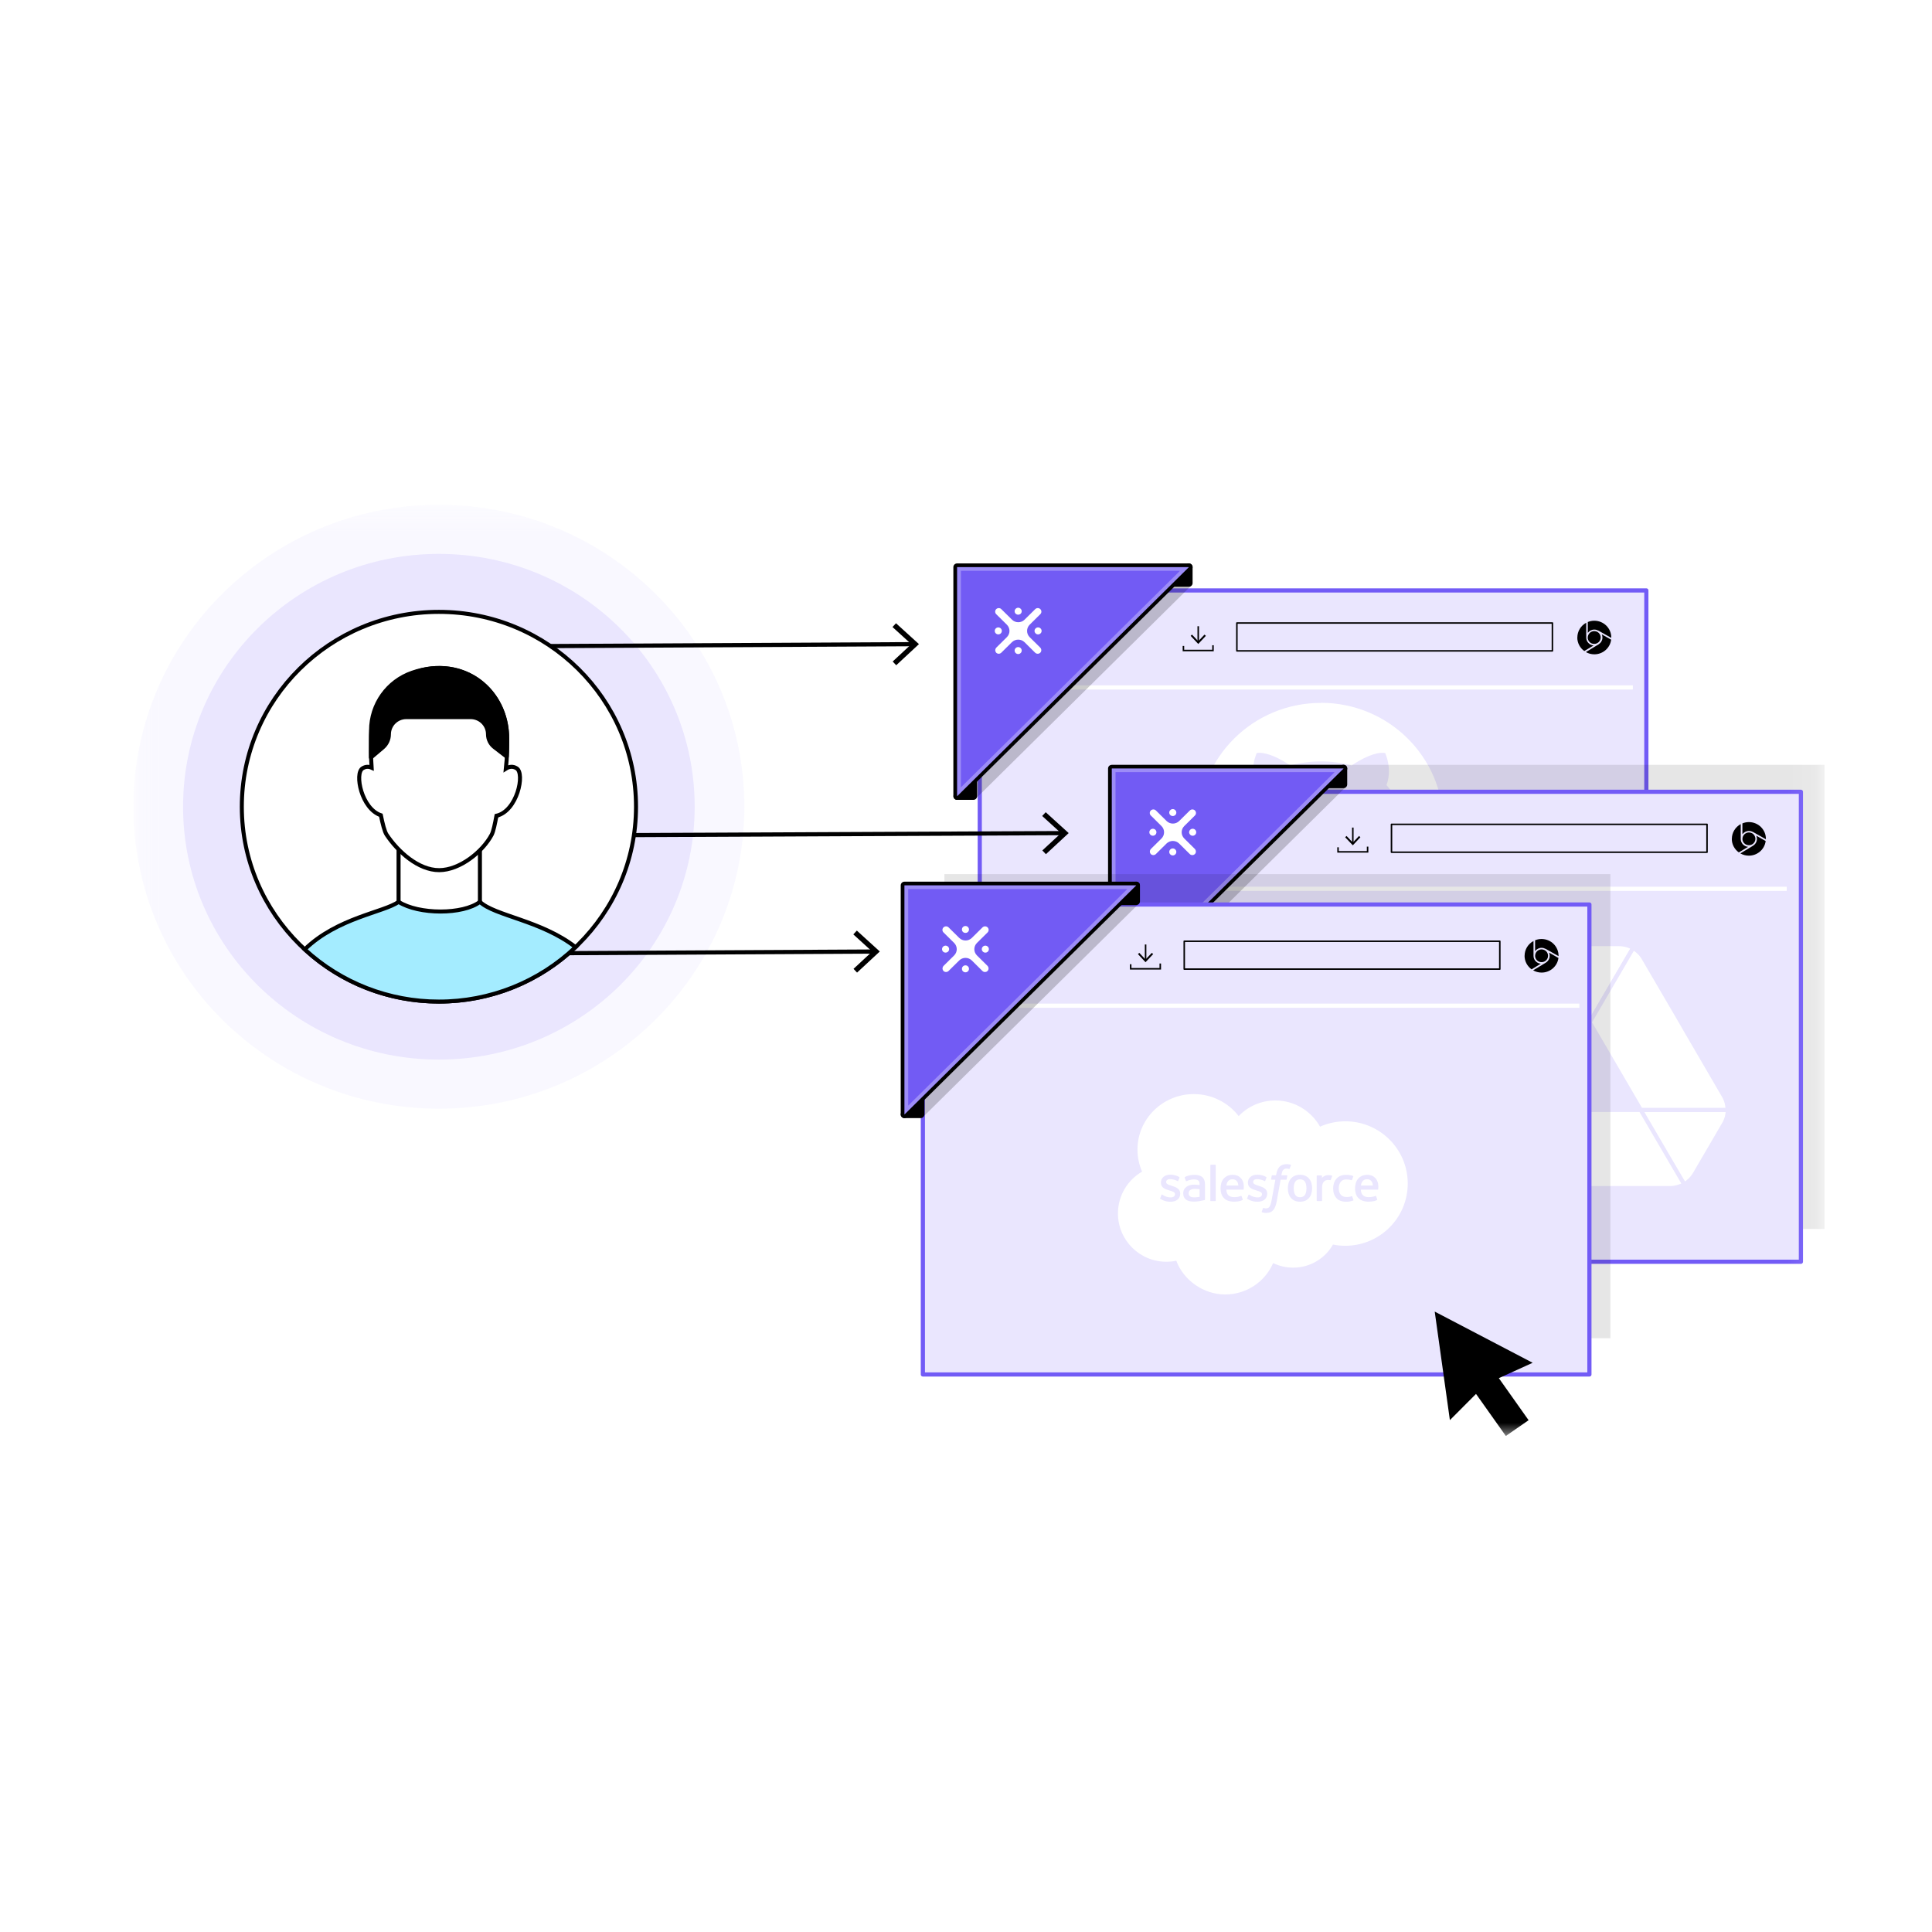 <svg width="74" height="74" viewBox="0 0 74 74" fill="none" xmlns="http://www.w3.org/2000/svg">
<g clip-path="url(#clip0_5061_7887)">
<mask id="mask0_5061_7887" style="mask-type:luminance" maskUnits="userSpaceOnUse" x="5" y="19" width="65" height="37">
<path d="M69.885 19.334H5.109V55.001H69.885V19.334Z" fill="white"/>
</mask>
<g mask="url(#mask0_5061_7887)">
<path opacity="0.3" d="M16.81 42.465C23.272 42.465 28.51 37.287 28.51 30.9C28.51 24.512 23.272 19.334 16.81 19.334C10.348 19.334 5.109 24.512 5.109 30.9C5.109 37.287 10.348 42.465 16.81 42.465Z" fill="#EAE6FE"/>
<path d="M16.81 40.585C22.221 40.585 26.608 36.249 26.608 30.9C26.608 25.551 22.221 21.215 16.81 21.215C11.399 21.215 7.012 25.551 7.012 30.9C7.012 36.249 11.399 40.585 16.81 40.585Z" fill="#EAE6FE"/>
<g filter="url(#filter0_d_5061_7887)">
<path d="M62.899 22.455H37.367V40.455H62.899V22.455Z" fill="#EAE6FE"/>
<path d="M62.899 22.455H37.367V40.455H62.899V22.455Z" stroke="#725BF6" stroke-width="0.16" stroke-linecap="round" stroke-linejoin="round"/>
</g>
<path d="M37.281 26.33H62.542" stroke="white" stroke-width="0.16" stroke-miterlimit="10"/>
<path d="M59.461 23.862H47.375V24.93H59.461V23.862Z" stroke="black" stroke-width="0.058" stroke-linecap="round" stroke-linejoin="round"/>
<path d="M36.662 30.567C36.634 30.567 36.606 30.549 36.596 30.523C36.584 30.498 36.59 30.466 36.612 30.447L37.233 29.833C37.246 29.819 37.264 29.814 37.282 29.814C37.292 29.814 37.3 29.814 37.31 29.819C37.336 29.829 37.354 29.857 37.354 29.884V30.498C37.354 30.537 37.322 30.569 37.282 30.569H36.662V30.567Z" fill="black"/>
<path d="M37.284 29.883V30.497H36.663L37.284 29.883ZM37.284 29.741C37.246 29.741 37.21 29.755 37.182 29.782L36.562 30.396C36.522 30.436 36.508 30.497 36.53 30.55C36.552 30.603 36.603 30.636 36.661 30.636H37.282C37.362 30.636 37.425 30.573 37.425 30.495V29.881C37.425 29.824 37.392 29.773 37.338 29.751C37.32 29.743 37.302 29.741 37.284 29.741Z" fill="black"/>
<path d="M44.916 22.407C44.888 22.407 44.86 22.389 44.85 22.363C44.838 22.338 44.844 22.306 44.866 22.287L45.486 21.673C45.501 21.659 45.518 21.653 45.536 21.653C45.546 21.653 45.554 21.653 45.564 21.659C45.59 21.669 45.608 21.697 45.608 21.724V22.338C45.608 22.377 45.576 22.409 45.536 22.409H44.916V22.407Z" fill="black"/>
<path d="M45.538 21.722V22.335H44.917L45.538 21.722ZM45.538 21.58C45.5 21.58 45.464 21.594 45.437 21.621L44.816 22.235C44.776 22.274 44.762 22.335 44.784 22.389C44.806 22.442 44.857 22.475 44.915 22.475H45.536C45.615 22.475 45.679 22.412 45.679 22.333V21.72C45.679 21.663 45.645 21.612 45.592 21.59C45.574 21.582 45.556 21.58 45.538 21.58Z" fill="black"/>
<path d="M36.661 30.567C36.661 30.567 36.644 30.567 36.634 30.562C36.608 30.552 36.59 30.524 36.59 30.497V21.722C36.59 21.683 36.622 21.651 36.661 21.651H45.538C45.566 21.651 45.594 21.669 45.604 21.695C45.616 21.72 45.61 21.752 45.588 21.771L36.711 30.546C36.697 30.56 36.679 30.566 36.661 30.566V30.567Z" fill="#725BF4"/>
<path d="M45.536 21.722L36.659 30.496V21.722H45.536ZM45.536 21.58H36.659C36.579 21.58 36.516 21.643 36.516 21.722V30.496C36.516 30.553 36.55 30.604 36.603 30.626C36.621 30.634 36.639 30.636 36.657 30.636C36.695 30.636 36.731 30.622 36.758 30.595L45.637 21.822C45.677 21.783 45.691 21.722 45.669 21.669C45.647 21.616 45.595 21.582 45.538 21.582L45.536 21.58Z" fill="black"/>
<g opacity="0.3">
<path d="M45.197 21.863L36.805 30.158V21.863H45.197ZM45.541 21.722H36.664V30.496L45.539 21.722H45.541Z" fill="white"/>
</g>
<path d="M39.094 23.318C39.068 23.292 39.034 23.278 38.999 23.278C38.963 23.278 38.929 23.292 38.903 23.318C38.877 23.343 38.863 23.377 38.863 23.412C38.863 23.448 38.877 23.481 38.903 23.506C38.909 23.512 38.917 23.518 38.923 23.522C38.945 23.536 38.971 23.544 38.999 23.544C39.026 23.544 39.052 23.536 39.074 23.522C39.082 23.518 39.088 23.512 39.094 23.506C39.12 23.481 39.134 23.448 39.134 23.412C39.134 23.377 39.12 23.343 39.094 23.318Z" fill="white"/>
<path d="M38.903 25.012C38.929 25.038 38.963 25.052 38.999 25.052C39.034 25.052 39.068 25.038 39.094 25.012C39.12 24.987 39.134 24.953 39.134 24.918C39.134 24.883 39.12 24.849 39.094 24.823C39.068 24.798 39.034 24.784 38.999 24.784C38.963 24.784 38.929 24.798 38.903 24.823C38.877 24.849 38.863 24.883 38.863 24.918C38.863 24.953 38.877 24.987 38.903 25.012Z" fill="white"/>
<path d="M38.148 24.991C38.175 25.022 38.213 25.04 38.253 25.04C38.289 25.04 38.323 25.026 38.35 25.001L38.758 24.598C38.892 24.466 39.109 24.466 39.242 24.598L39.65 25.001C39.678 25.028 39.712 25.04 39.748 25.04C39.787 25.04 39.825 25.024 39.853 24.991C39.901 24.936 39.891 24.851 39.839 24.8L39.439 24.405C39.306 24.273 39.306 24.059 39.439 23.927L39.847 23.524C39.901 23.471 39.901 23.384 39.847 23.331C39.793 23.278 39.706 23.278 39.652 23.331L39.244 23.734C39.111 23.866 38.894 23.866 38.761 23.734L38.352 23.331C38.299 23.278 38.211 23.278 38.157 23.331C38.104 23.384 38.104 23.471 38.157 23.524L38.565 23.927C38.699 24.059 38.699 24.273 38.565 24.405L38.166 24.8C38.114 24.851 38.104 24.936 38.152 24.991H38.148Z" fill="white"/>
<path d="M39.896 24.165C39.896 24.13 39.882 24.096 39.856 24.071C39.83 24.045 39.796 24.031 39.76 24.031C39.724 24.031 39.691 24.045 39.665 24.071C39.639 24.096 39.625 24.13 39.625 24.165C39.625 24.175 39.625 24.183 39.627 24.191C39.633 24.216 39.645 24.24 39.665 24.259C39.691 24.285 39.724 24.299 39.76 24.299C39.796 24.299 39.83 24.285 39.856 24.259C39.882 24.234 39.896 24.2 39.896 24.165Z" fill="white"/>
<path d="M38.141 24.259C38.193 24.311 38.279 24.311 38.333 24.259C38.358 24.234 38.372 24.2 38.372 24.165C38.372 24.155 38.372 24.147 38.37 24.139C38.37 24.134 38.366 24.128 38.364 24.12C38.358 24.102 38.346 24.084 38.333 24.071C38.307 24.045 38.271 24.031 38.237 24.031C38.203 24.031 38.167 24.045 38.141 24.071C38.115 24.096 38.102 24.13 38.102 24.165C38.102 24.2 38.115 24.234 38.141 24.259Z" fill="white"/>
<path opacity="0.2" d="M37.349 30.614L45.603 22.453V21.84L36.727 30.614H37.349Z" fill="black"/>
<path d="M60.416 24.418C60.416 24.174 60.553 23.962 60.756 23.852V24.418C60.756 24.418 60.756 24.42 60.756 24.422C60.756 24.579 60.882 24.709 61.037 24.723L60.683 24.937C60.521 24.821 60.414 24.632 60.414 24.418H60.416Z" fill="black"/>
<path d="M60.742 24.976L61.23 24.68C61.23 24.68 61.234 24.678 61.234 24.677C61.319 24.621 61.377 24.527 61.377 24.419C61.377 24.375 61.367 24.334 61.351 24.297L61.711 24.501C61.671 24.818 61.397 25.062 61.066 25.062C60.947 25.062 60.838 25.03 60.742 24.976Z" fill="black"/>
<path d="M60.815 24.419C60.815 24.283 60.926 24.173 61.063 24.173C61.107 24.173 61.149 24.185 61.185 24.204C61.26 24.246 61.31 24.326 61.31 24.417C61.31 24.552 61.199 24.663 61.061 24.663C60.924 24.663 60.812 24.552 60.812 24.417L60.815 24.419Z" fill="black"/>
<path d="M60.816 24.236V23.825C60.892 23.793 60.975 23.775 61.065 23.775C61.425 23.775 61.716 24.063 61.716 24.419C61.716 24.422 61.716 24.428 61.716 24.432L61.22 24.153C61.22 24.153 61.218 24.153 61.216 24.153C61.173 24.13 61.121 24.114 61.067 24.114C60.966 24.114 60.876 24.163 60.818 24.238L60.816 24.236Z" fill="black"/>
<path d="M45.895 23.986V24.588" stroke="black" stroke-width="0.058" stroke-miterlimit="10"/>
<path d="M45.605 24.354L45.657 24.307L45.896 24.56L46.135 24.307L46.187 24.354L45.896 24.665L45.605 24.354Z" fill="black"/>
<path d="M45.328 24.741V24.916H46.46V24.714" stroke="black" stroke-width="0.058" stroke-miterlimit="10"/>
<path fill-rule="evenodd" clip-rule="evenodd" d="M60.254 32.615L61.969 33.512L61.376 33.78L61.898 34.517L61.498 34.793L60.976 34.057L60.519 34.515L60.254 32.615Z" fill="black"/>
<path fill-rule="evenodd" clip-rule="evenodd" d="M50.592 26.923C48.004 26.923 45.906 28.998 45.906 31.557C45.906 33.605 47.249 35.34 49.112 35.953C49.347 35.996 49.432 35.853 49.432 35.729C49.432 35.619 49.428 35.328 49.426 34.94C48.123 35.219 47.848 34.319 47.848 34.319C47.635 33.784 47.327 33.64 47.327 33.64C46.901 33.353 47.359 33.359 47.359 33.359C47.828 33.392 48.077 33.837 48.077 33.837C48.495 34.545 49.174 34.34 49.442 34.222C49.484 33.923 49.605 33.719 49.741 33.603C48.7 33.487 47.606 33.087 47.606 31.313C47.606 30.808 47.789 30.395 48.087 30.07C48.039 29.952 47.878 29.482 48.133 28.845C48.133 28.845 48.527 28.721 49.422 29.319C49.797 29.216 50.196 29.165 50.596 29.163C50.994 29.163 51.396 29.216 51.77 29.319C52.666 28.719 53.058 28.845 53.058 28.845C53.315 29.482 53.153 29.954 53.104 30.07C53.404 30.395 53.585 30.808 53.585 31.313C53.585 33.093 52.489 33.485 51.446 33.599C51.615 33.742 51.764 34.024 51.764 34.456C51.764 35.076 51.758 35.575 51.758 35.727C51.758 35.851 51.842 35.994 52.081 35.949C53.941 35.336 55.282 33.601 55.282 31.553C55.282 28.994 53.183 26.919 50.594 26.919L50.592 26.923Z" fill="white"/>
<path opacity="0.1" d="M69.887 29.295H43.738V47.072H69.887V29.295Z" fill="black"/>
<path d="M22.223 31.995L40.714 31.91" stroke="black" stroke-width="0.16" stroke-miterlimit="10"/>
<path d="M40.061 32.717L39.924 32.574L40.64 31.911L39.918 31.254L40.053 31.11L40.933 31.909L40.061 32.717Z" fill="black"/>
<path d="M18.855 24.757L34.983 24.673" stroke="black" stroke-width="0.16" stroke-miterlimit="10"/>
<path d="M34.327 25.481L34.192 25.337L34.906 24.673L34.184 24.016L34.319 23.872L35.198 24.671L34.327 25.481Z" fill="black"/>
<path d="M17.352 36.531L33.481 36.446" stroke="black" stroke-width="0.16" stroke-miterlimit="10"/>
<path d="M32.827 37.253L32.692 37.109L33.406 36.446L32.684 35.789L32.819 35.644L33.698 36.444L32.827 37.253Z" fill="black"/>
<g filter="url(#filter1_d_5061_7887)">
<path d="M68.819 30.168H43.289V48.168H68.819V30.168Z" fill="#EAE6FE"/>
<path d="M68.819 30.168H43.289V48.168H68.819V30.168Z" stroke="#725BF6" stroke-width="0.16" stroke-linecap="round" stroke-linejoin="round"/>
</g>
<path d="M43.203 34.043H68.436" stroke="white" stroke-width="0.16" stroke-miterlimit="10"/>
<path d="M65.383 31.574H53.297V32.642H65.383V31.574Z" stroke="black" stroke-width="0.058" stroke-linecap="round" stroke-linejoin="round"/>
<path d="M42.583 38.28C42.556 38.28 42.528 38.262 42.518 38.236C42.506 38.211 42.512 38.179 42.534 38.16L43.154 37.546C43.169 37.532 43.186 37.526 43.204 37.526C43.214 37.526 43.222 37.526 43.232 37.532C43.258 37.542 43.276 37.57 43.276 37.597V38.211C43.276 38.25 43.244 38.282 43.204 38.282H42.583V38.28Z" fill="black"/>
<path d="M43.206 37.595V38.209H42.585L43.206 37.595ZM43.206 37.453C43.168 37.453 43.132 37.467 43.105 37.495L42.484 38.108C42.444 38.148 42.43 38.209 42.452 38.262C42.474 38.315 42.525 38.348 42.583 38.348H43.204C43.283 38.348 43.347 38.285 43.347 38.206V37.593C43.347 37.536 43.313 37.485 43.26 37.463C43.242 37.455 43.224 37.453 43.206 37.453Z" fill="black"/>
<path d="M50.837 30.12C50.809 30.12 50.782 30.103 50.772 30.077C50.76 30.052 50.766 30.02 50.788 30L51.408 29.387C51.422 29.373 51.44 29.367 51.458 29.367C51.468 29.367 51.476 29.367 51.486 29.373C51.512 29.383 51.53 29.41 51.53 29.438V30.052C51.53 30.091 51.498 30.122 51.458 30.122H50.837V30.12Z" fill="black"/>
<path d="M51.46 29.435V30.048H50.839L51.46 29.435ZM51.46 29.293C51.422 29.293 51.386 29.307 51.358 29.334L50.737 29.948C50.698 29.987 50.684 30.048 50.706 30.101C50.728 30.154 50.779 30.188 50.837 30.188H51.458C51.537 30.188 51.601 30.125 51.601 30.046V29.433C51.601 29.376 51.567 29.324 51.514 29.303C51.496 29.295 51.478 29.293 51.46 29.293Z" fill="black"/>
<path d="M42.583 38.279C42.583 38.279 42.566 38.279 42.556 38.274C42.53 38.264 42.512 38.236 42.512 38.209V29.436C42.512 29.397 42.544 29.365 42.583 29.365H51.46C51.488 29.365 51.516 29.383 51.526 29.409C51.538 29.434 51.532 29.465 51.51 29.485L42.633 38.26C42.619 38.274 42.601 38.279 42.583 38.279Z" fill="#725BF4"/>
<path d="M51.461 29.436L42.585 38.211V29.436H51.461ZM51.461 29.295H42.585C42.505 29.295 42.441 29.358 42.441 29.436V38.211C42.441 38.268 42.475 38.319 42.529 38.341C42.547 38.349 42.565 38.351 42.583 38.351C42.62 38.351 42.656 38.337 42.684 38.309L51.561 29.535C51.601 29.496 51.615 29.435 51.593 29.381C51.571 29.328 51.519 29.295 51.461 29.295Z" fill="black"/>
<g opacity="0.3">
<path d="M51.118 29.575L42.727 37.87V29.575H51.118ZM51.463 29.434H42.586V38.208L51.463 29.434Z" fill="white"/>
</g>
<path d="M45.016 31.03C44.99 31.004 44.956 30.99 44.92 30.99C44.885 30.99 44.851 31.004 44.825 31.03C44.799 31.055 44.785 31.089 44.785 31.124C44.785 31.159 44.799 31.193 44.825 31.218C44.831 31.224 44.839 31.23 44.845 31.234C44.867 31.248 44.893 31.256 44.92 31.256C44.949 31.256 44.974 31.248 44.996 31.234C45.004 31.23 45.01 31.224 45.016 31.218C45.042 31.193 45.056 31.159 45.056 31.124C45.056 31.089 45.042 31.055 45.016 31.03Z" fill="white"/>
<path d="M44.825 32.725C44.851 32.751 44.885 32.765 44.92 32.765C44.956 32.765 44.99 32.751 45.016 32.725C45.042 32.7 45.056 32.666 45.056 32.631C45.056 32.595 45.042 32.562 45.016 32.536C44.99 32.511 44.956 32.497 44.92 32.497C44.885 32.497 44.851 32.511 44.825 32.536C44.799 32.562 44.785 32.595 44.785 32.631C44.785 32.666 44.799 32.7 44.825 32.725Z" fill="white"/>
<path d="M44.069 32.703C44.097 32.734 44.135 32.752 44.175 32.752C44.211 32.752 44.245 32.738 44.272 32.713L44.68 32.309C44.813 32.178 45.03 32.178 45.164 32.309L45.572 32.713C45.6 32.74 45.633 32.752 45.669 32.752C45.709 32.752 45.747 32.736 45.775 32.703C45.822 32.648 45.812 32.563 45.761 32.512L45.361 32.117C45.227 31.985 45.227 31.77 45.361 31.639L45.769 31.235C45.822 31.182 45.822 31.096 45.769 31.043C45.715 30.99 45.627 30.99 45.574 31.043L45.166 31.446C45.032 31.578 44.816 31.578 44.682 31.446L44.274 31.043C44.221 30.99 44.133 30.99 44.079 31.043C44.026 31.096 44.026 31.182 44.079 31.235L44.487 31.639C44.62 31.77 44.62 31.985 44.487 32.117L44.087 32.512C44.036 32.563 44.026 32.648 44.073 32.703H44.069Z" fill="white"/>
<path d="M45.818 31.877C45.818 31.841 45.804 31.808 45.778 31.782C45.752 31.757 45.718 31.743 45.682 31.743C45.646 31.743 45.613 31.757 45.587 31.782C45.561 31.808 45.547 31.841 45.547 31.877C45.547 31.912 45.547 31.895 45.549 31.902C45.555 31.928 45.567 31.952 45.587 31.971C45.613 31.997 45.646 32.011 45.682 32.011C45.718 32.011 45.752 31.997 45.778 31.971C45.804 31.946 45.818 31.912 45.818 31.877Z" fill="white"/>
<path d="M44.063 31.971C44.115 32.023 44.2 32.023 44.254 31.971C44.28 31.946 44.294 31.912 44.294 31.877C44.294 31.867 44.294 31.859 44.292 31.851C44.292 31.845 44.288 31.84 44.286 31.832C44.28 31.814 44.268 31.796 44.254 31.782C44.228 31.757 44.193 31.743 44.159 31.743C44.125 31.743 44.089 31.757 44.063 31.782C44.037 31.808 44.023 31.841 44.023 31.877C44.023 31.912 44.037 31.946 44.063 31.971Z" fill="white"/>
<path opacity="0.2" d="M43.269 38.326L51.525 30.165L51.523 29.552L42.648 38.326H43.269Z" fill="black"/>
<path d="M66.334 32.131C66.334 31.887 66.471 31.675 66.674 31.564V32.131C66.674 32.131 66.674 32.133 66.674 32.135C66.674 32.292 66.8 32.422 66.955 32.436L66.601 32.65C66.439 32.534 66.332 32.345 66.332 32.131H66.334Z" fill="black"/>
<path d="M66.66 32.687L67.148 32.392C67.148 32.392 67.152 32.39 67.152 32.388C67.237 32.333 67.295 32.239 67.295 32.131C67.295 32.087 67.285 32.046 67.269 32.009L67.629 32.213C67.589 32.53 67.315 32.774 66.984 32.774C66.865 32.774 66.756 32.742 66.66 32.687Z" fill="black"/>
<path d="M66.74 32.131C66.74 31.995 66.852 31.885 66.989 31.885C67.033 31.885 67.075 31.897 67.111 31.916C67.186 31.958 67.236 32.038 67.236 32.129C67.236 32.264 67.124 32.374 66.987 32.374C66.85 32.374 66.738 32.264 66.738 32.129L66.74 32.131Z" fill="black"/>
<path d="M66.738 31.948V31.538C66.814 31.506 66.897 31.488 66.987 31.488C67.347 31.488 67.638 31.776 67.638 32.132C67.638 32.135 67.638 32.141 67.638 32.145L67.142 31.866C67.142 31.866 67.14 31.866 67.138 31.866C67.094 31.842 67.043 31.827 66.989 31.827C66.888 31.827 66.798 31.876 66.74 31.951L66.738 31.948Z" fill="black"/>
<path d="M51.816 31.698V32.3" stroke="black" stroke-width="0.058" stroke-miterlimit="10"/>
<path d="M51.523 32.068L51.575 32.019L51.816 32.272L52.055 32.019L52.106 32.068L51.816 32.377L51.523 32.068Z" fill="black"/>
<path d="M51.25 32.453V32.628H52.382V32.428" stroke="black" stroke-width="0.058" stroke-miterlimit="10"/>
<path d="M56.394 44.173L56.861 44.969C56.959 45.136 57.098 45.268 57.261 45.365L58.929 42.513H55.594C55.594 42.698 55.642 42.884 55.739 43.051L56.394 44.173Z" fill="white" stroke="#EAE6FE" stroke-width="0.16" stroke-miterlimit="10"/>
<path d="M60.887 39.157L59.219 36.305C59.056 36.401 58.917 36.533 58.819 36.7L55.739 41.973C55.644 42.137 55.594 42.324 55.594 42.512H58.929L60.887 39.157Z" fill="white" stroke="#EAE6FE" stroke-width="0.16" stroke-miterlimit="10"/>
<path d="M64.513 45.365C64.676 45.268 64.816 45.136 64.913 44.969L65.106 44.639L66.033 43.051C66.131 42.884 66.179 42.698 66.179 42.513H62.844L63.554 43.892L64.511 45.365H64.513Z" fill="white" stroke="#EAE6FE" stroke-width="0.16" stroke-miterlimit="10"/>
<path d="M60.888 39.157L62.556 36.305C62.392 36.209 62.203 36.161 62.01 36.161H59.768C59.575 36.161 59.386 36.214 59.223 36.305L60.89 39.157H60.888Z" fill="white" stroke="#EAE6FE" stroke-width="0.16" stroke-miterlimit="10"/>
<path d="M62.845 42.513H58.929L57.262 45.365C57.425 45.461 57.614 45.508 57.807 45.508H63.966C64.159 45.508 64.347 45.455 64.511 45.365L62.843 42.513H62.845Z" fill="white" stroke="#EAE6FE" stroke-width="0.16" stroke-miterlimit="10"/>
<path d="M64.494 39.336L62.954 36.7C62.857 36.533 62.717 36.401 62.554 36.305L60.887 39.157L62.845 42.512H66.172C66.172 42.328 66.124 42.141 66.027 41.973L64.492 39.338L64.494 39.336Z" fill="white" stroke="#EAE6FE" stroke-width="0.16" stroke-miterlimit="10"/>
<path d="M16.811 38.362C20.98 38.362 24.361 35.02 24.361 30.899C24.361 26.778 20.982 23.436 16.811 23.436C12.64 23.436 9.262 26.778 9.262 30.899C9.262 35.02 12.643 38.362 16.811 38.362Z" fill="white" stroke="black" stroke-width="0.154" stroke-miterlimit="10"/>
<path d="M18.382 35.819V32.51L15.266 32.477V35.819H18.382Z" fill="white" stroke="black" stroke-width="0.154" stroke-miterlimit="10"/>
<path d="M19.02 31.27C19.069 31.053 19.292 30.31 19.332 29.855L19.02 31.27Z" fill="white" stroke="black" stroke-width="0.154" stroke-miterlimit="10"/>
<path d="M19.02 31.27C19.069 31.053 19.292 30.31 19.332 29.855L19.02 31.27Z" fill="white"/>
<path d="M19.02 31.27C19.069 31.053 19.292 30.31 19.332 29.855" stroke="black" stroke-width="0.154" stroke-linecap="round" stroke-linejoin="round"/>
<path d="M14.617 31.27C14.569 31.053 14.347 30.31 14.305 29.855L14.617 31.27Z" fill="white" stroke="black" stroke-width="0.154" stroke-miterlimit="10"/>
<path d="M14.617 31.27C14.569 31.053 14.347 30.31 14.305 29.855L14.617 31.27Z" fill="white"/>
<path d="M14.617 31.27C14.569 31.053 14.347 30.31 14.305 29.855" stroke="black" stroke-width="0.154" stroke-linecap="round" stroke-linejoin="round"/>
<path d="M19.791 29.43C19.642 29.336 19.497 29.363 19.377 29.44C19.427 28.992 19.427 28.577 19.427 28.286C19.427 26.797 18.327 25.587 16.818 25.587C15.31 25.587 14.213 26.797 14.213 28.286C14.213 28.565 14.202 28.968 14.233 29.405C14.128 29.358 14.009 29.352 13.885 29.43C13.573 29.629 13.845 30.976 14.588 31.226C14.653 31.543 14.727 31.85 14.809 31.972C15.24 32.619 16.022 33.329 16.82 33.329C17.618 33.329 18.494 32.613 18.832 31.972C18.898 31.848 18.959 31.553 19.015 31.246C19.811 31.063 20.113 29.635 19.791 29.43Z" fill="white" stroke="black" stroke-width="0.154" stroke-miterlimit="10"/>
<path d="M16.812 38.363C18.764 38.365 20.64 37.617 22.045 36.278C20.728 35.253 18.943 35.078 18.382 34.543C17.737 35.037 16.042 35.037 15.266 34.543C14.72 34.942 12.919 35.149 11.672 36.364C13.067 37.651 14.903 38.365 16.812 38.363Z" fill="#A4ECFF" stroke="black" stroke-width="0.154" stroke-miterlimit="10" stroke-linecap="round"/>
<path d="M14.213 27.974C14.213 26.983 14.842 26.092 15.789 25.766C17.799 25.075 19.424 26.472 19.424 28.285C19.424 28.474 19.424 28.712 19.41 28.982L18.935 28.616C18.782 28.498 18.692 28.317 18.692 28.126C18.692 27.762 18.394 27.467 18.026 27.467H15.562C15.194 27.467 14.896 27.762 14.896 28.126C14.896 28.319 14.81 28.502 14.663 28.628L14.207 29.015L14.211 27.973L14.213 27.974Z" fill="black" stroke="black" stroke-width="0.154" stroke-linecap="round" stroke-linejoin="round"/>
<path opacity="0.1" d="M61.682 33.48H36.172V51.258H61.682V33.48Z" fill="black"/>
<g filter="url(#filter2_d_5061_7887)">
<path d="M60.718 34.485H35.188V52.485H60.718V34.485Z" fill="#EAE6FE" stroke="#725BF6" stroke-width="0.16" stroke-linecap="round" stroke-linejoin="round"/>
<path d="M35.105 38.36H60.333" stroke="white" stroke-width="0.16" stroke-miterlimit="10"/>
<path d="M57.286 35.892H45.199V36.959H57.286V35.892Z" stroke="black" stroke-width="0.058" stroke-linecap="round" stroke-linejoin="round"/>
<path d="M34.482 42.597C34.454 42.597 34.426 42.579 34.416 42.554C34.404 42.528 34.41 42.497 34.432 42.477L35.053 41.863C35.067 41.849 35.085 41.844 35.103 41.844C35.113 41.844 35.121 41.844 35.13 41.849C35.157 41.859 35.174 41.887 35.174 41.914V42.528C35.174 42.568 35.142 42.599 35.103 42.599H34.482V42.597Z" fill="black"/>
<path d="M35.104 41.913V42.527H34.483L35.104 41.913ZM35.104 41.772C35.066 41.772 35.031 41.785 35.003 41.813L34.382 42.427C34.342 42.466 34.328 42.527 34.35 42.58C34.372 42.633 34.424 42.666 34.482 42.666H35.102C35.182 42.666 35.246 42.604 35.246 42.525V41.911C35.246 41.854 35.212 41.803 35.158 41.781C35.14 41.774 35.122 41.772 35.104 41.772Z" fill="black"/>
<path d="M42.736 34.436C42.708 34.436 42.68 34.418 42.67 34.393C42.658 34.367 42.664 34.336 42.686 34.316L43.307 33.702C43.321 33.688 43.339 33.683 43.356 33.683C43.367 33.683 43.374 33.683 43.385 33.688C43.41 33.698 43.428 33.726 43.428 33.753V34.367C43.428 34.407 43.396 34.438 43.356 34.438H42.736V34.436Z" fill="black"/>
<path d="M43.362 33.752V34.366H42.741L43.362 33.752ZM43.362 33.61C43.324 33.61 43.288 33.624 43.261 33.652L42.64 34.265C42.6 34.305 42.586 34.366 42.608 34.419C42.63 34.472 42.682 34.505 42.739 34.505H43.36C43.44 34.505 43.503 34.442 43.503 34.364V33.75C43.503 33.693 43.47 33.642 43.416 33.62C43.398 33.612 43.38 33.61 43.362 33.61Z" fill="black"/>
<path d="M34.482 42.597C34.482 42.597 34.464 42.597 34.454 42.591C34.428 42.581 34.41 42.554 34.41 42.526V33.752C34.41 33.712 34.442 33.681 34.482 33.681H43.358C43.386 33.681 43.414 33.698 43.424 33.724C43.436 33.749 43.43 33.781 43.408 33.801L34.532 42.575C34.518 42.589 34.5 42.595 34.482 42.595V42.597Z" fill="#725BF4"/>
<path d="M43.36 33.752L34.483 42.526V33.752H43.36ZM43.36 33.61H34.483C34.404 33.61 34.34 33.673 34.34 33.752V42.526C34.34 42.584 34.374 42.635 34.427 42.656C34.445 42.664 34.463 42.666 34.481 42.666C34.519 42.666 34.555 42.652 34.583 42.625L43.459 33.85C43.499 33.811 43.513 33.75 43.491 33.697C43.469 33.644 43.418 33.61 43.36 33.61Z" fill="black"/>
<g opacity="0.3">
<path d="M43.017 33.894L34.626 42.188V33.894H43.017ZM43.361 33.752H34.484V42.526L43.361 33.752Z" fill="white"/>
</g>
<path d="M36.914 35.347C36.889 35.321 36.855 35.308 36.819 35.308C36.783 35.308 36.749 35.321 36.723 35.347C36.697 35.373 36.684 35.406 36.684 35.441C36.684 35.477 36.697 35.51 36.723 35.536C36.729 35.542 36.737 35.548 36.743 35.551C36.765 35.565 36.791 35.573 36.819 35.573C36.847 35.573 36.873 35.565 36.895 35.551C36.903 35.548 36.908 35.542 36.914 35.536C36.94 35.51 36.954 35.477 36.954 35.441C36.954 35.406 36.94 35.373 36.914 35.347Z" fill="white"/>
<path d="M36.723 37.043C36.749 37.068 36.783 37.082 36.819 37.082C36.855 37.082 36.889 37.068 36.914 37.043C36.94 37.017 36.954 36.984 36.954 36.948C36.954 36.913 36.94 36.879 36.914 36.854C36.889 36.828 36.855 36.815 36.819 36.815C36.783 36.815 36.749 36.828 36.723 36.854C36.697 36.879 36.684 36.913 36.684 36.948C36.684 36.984 36.697 37.017 36.723 37.043Z" fill="white"/>
<path d="M35.968 37.021C35.996 37.053 36.033 37.07 36.073 37.07C36.109 37.07 36.143 37.057 36.171 37.031L36.579 36.628C36.712 36.496 36.929 36.496 37.062 36.628L37.47 37.031C37.498 37.059 37.532 37.07 37.568 37.07C37.607 37.07 37.645 37.055 37.673 37.021C37.721 36.966 37.711 36.882 37.659 36.83L37.259 36.435C37.126 36.303 37.126 36.089 37.259 35.957L37.667 35.554C37.721 35.501 37.721 35.414 37.667 35.361C37.614 35.308 37.526 35.308 37.472 35.361L37.064 35.764C36.931 35.896 36.714 35.896 36.581 35.764L36.173 35.361C36.119 35.308 36.032 35.308 35.978 35.361C35.924 35.414 35.924 35.501 35.978 35.554L36.386 35.957C36.519 36.089 36.519 36.303 36.386 36.435L35.986 36.83C35.934 36.882 35.924 36.966 35.972 37.021H35.968Z" fill="white"/>
<path d="M37.716 36.194C37.716 36.159 37.702 36.125 37.676 36.1C37.65 36.074 37.616 36.06 37.581 36.06C37.545 36.06 37.511 36.074 37.485 36.1C37.459 36.125 37.445 36.159 37.445 36.194C37.445 36.23 37.445 36.212 37.447 36.22C37.453 36.245 37.465 36.269 37.485 36.289C37.511 36.314 37.545 36.328 37.581 36.328C37.616 36.328 37.65 36.314 37.676 36.289C37.702 36.263 37.716 36.23 37.716 36.194Z" fill="white"/>
<path d="M35.962 36.289C36.014 36.34 36.099 36.34 36.153 36.289C36.179 36.263 36.193 36.23 36.193 36.194C36.193 36.184 36.193 36.176 36.191 36.169C36.191 36.163 36.187 36.157 36.185 36.149C36.179 36.131 36.167 36.114 36.153 36.1C36.127 36.074 36.091 36.06 36.057 36.06C36.023 36.06 35.988 36.074 35.962 36.1C35.936 36.125 35.922 36.159 35.922 36.194C35.922 36.23 35.936 36.263 35.962 36.289Z" fill="white"/>
<path opacity="0.2" d="M35.172 42.645L43.428 34.484L43.425 33.87L34.551 42.645H35.172Z" fill="black"/>
<path d="M58.236 36.448C58.236 36.204 58.373 35.992 58.577 35.882V36.448C58.577 36.448 58.577 36.45 58.577 36.452C58.577 36.61 58.702 36.739 58.857 36.753L58.503 36.968C58.342 36.852 58.234 36.663 58.234 36.448H58.236Z" fill="black"/>
<path d="M58.562 37.006L59.05 36.711C59.05 36.711 59.054 36.709 59.054 36.707C59.14 36.652 59.197 36.557 59.197 36.449C59.197 36.406 59.187 36.364 59.171 36.327L59.532 36.532C59.492 36.848 59.217 37.092 58.887 37.092C58.767 37.092 58.658 37.061 58.562 37.006Z" fill="black"/>
<path d="M58.639 36.449C58.639 36.313 58.75 36.203 58.888 36.203C58.931 36.203 58.973 36.215 59.009 36.235C59.084 36.276 59.134 36.356 59.134 36.447C59.134 36.583 59.023 36.693 58.885 36.693C58.748 36.693 58.637 36.583 58.637 36.447L58.639 36.449Z" fill="black"/>
<path d="M58.637 36.266V35.855C58.712 35.823 58.796 35.806 58.885 35.806C59.246 35.806 59.536 36.093 59.536 36.449C59.536 36.453 59.536 36.459 59.536 36.462L59.041 36.183C59.041 36.183 59.039 36.183 59.037 36.183C58.993 36.16 58.941 36.144 58.887 36.144C58.786 36.144 58.696 36.193 58.639 36.268L58.637 36.266Z" fill="black"/>
<path d="M43.719 36.016V36.617" stroke="black" stroke-width="0.058" stroke-miterlimit="10"/>
<path d="M43.426 36.384L43.477 36.337L43.716 36.591L43.957 36.337L44.009 36.384L43.716 36.695L43.426 36.384Z" fill="black"/>
<path d="M43.148 36.772V36.947H44.281V36.744" stroke="black" stroke-width="0.058" stroke-miterlimit="10"/>
<path d="M47.283 42.588C47.641 42.218 48.138 41.99 48.689 41.99C49.422 41.99 50.062 42.395 50.401 42.993C50.697 42.863 51.024 42.788 51.368 42.788C52.689 42.788 53.76 43.855 53.76 45.172C53.76 46.49 52.687 47.556 51.368 47.556C51.207 47.556 51.049 47.541 50.896 47.509C50.596 48.038 50.025 48.394 49.37 48.394C49.095 48.394 48.837 48.331 48.604 48.219C48.3 48.925 47.591 49.421 46.767 49.421C45.943 49.421 45.175 48.882 44.895 48.129C44.773 48.154 44.646 48.168 44.513 48.168C43.49 48.168 42.66 47.34 42.66 46.317C42.66 45.633 43.032 45.035 43.585 44.716C43.47 44.456 43.408 44.171 43.408 43.87C43.408 42.698 44.375 41.746 45.565 41.746C46.264 41.746 46.885 42.075 47.279 42.582" fill="white"/>
<path d="M44.273 45.731C44.265 45.749 44.273 45.753 44.279 45.755C44.299 45.77 44.321 45.78 44.343 45.792C44.456 45.851 44.561 45.869 44.675 45.869C44.902 45.869 45.045 45.751 45.045 45.558V45.554C45.045 45.375 44.886 45.31 44.734 45.265L44.717 45.259C44.603 45.221 44.506 45.192 44.506 45.117V45.113C44.506 45.05 44.561 45.003 44.651 45.003C44.748 45.003 44.866 45.035 44.939 45.076C44.939 45.076 44.961 45.092 44.969 45.068C44.973 45.056 45.013 44.956 45.017 44.946C45.021 44.936 45.013 44.926 45.005 44.921C44.919 44.87 44.8 44.834 44.679 44.834H44.657C44.448 44.834 44.305 44.958 44.305 45.137V45.141C44.305 45.328 44.464 45.389 44.617 45.432L44.641 45.44C44.75 45.473 44.846 45.501 44.846 45.578V45.581C44.846 45.652 44.784 45.703 44.687 45.703C44.649 45.703 44.526 45.703 44.394 45.621C44.378 45.611 44.37 45.605 44.356 45.597C44.35 45.593 44.334 45.585 44.327 45.607L44.281 45.729L44.275 45.735L44.273 45.731Z" fill="#EAE6FE"/>
<path d="M47.605 45.731C47.597 45.749 47.605 45.753 47.611 45.755C47.631 45.77 47.653 45.78 47.675 45.792C47.788 45.851 47.893 45.869 48.007 45.869C48.234 45.869 48.377 45.751 48.377 45.558V45.554C48.377 45.375 48.218 45.31 48.067 45.265L48.049 45.259C47.935 45.221 47.838 45.192 47.838 45.117V45.113C47.838 45.05 47.893 45.003 47.983 45.003C48.081 45.003 48.198 45.035 48.272 45.076C48.272 45.076 48.293 45.092 48.301 45.068C48.305 45.056 48.345 44.956 48.349 44.946C48.353 44.936 48.345 44.926 48.337 44.921C48.252 44.87 48.132 44.834 48.011 44.834H47.989C47.78 44.834 47.637 44.958 47.637 45.137V45.141C47.637 45.328 47.796 45.389 47.949 45.432L47.973 45.44C48.082 45.473 48.178 45.501 48.178 45.578V45.581C48.178 45.652 48.116 45.703 48.019 45.703C47.981 45.703 47.858 45.703 47.726 45.621C47.71 45.611 47.7 45.605 47.688 45.597C47.684 45.597 47.667 45.587 47.659 45.607L47.613 45.729L47.607 45.735L47.605 45.731Z" fill="#EAE6FE"/>
<path d="M49.88 45.353C49.88 45.463 49.86 45.548 49.821 45.609C49.781 45.668 49.719 45.697 49.636 45.697C49.552 45.697 49.49 45.668 49.453 45.609C49.413 45.548 49.393 45.461 49.393 45.353C49.393 45.245 49.413 45.158 49.453 45.099C49.492 45.041 49.552 45.011 49.636 45.011C49.719 45.011 49.781 45.041 49.821 45.099C49.86 45.158 49.88 45.245 49.88 45.353ZM50.069 45.151C50.051 45.088 50.022 45.035 49.984 44.987C49.946 44.94 49.896 44.905 49.837 44.877C49.779 44.852 49.711 44.836 49.634 44.836C49.556 44.836 49.486 44.85 49.428 44.877C49.371 44.903 49.321 44.94 49.281 44.987C49.242 45.035 49.214 45.088 49.196 45.151C49.178 45.212 49.168 45.28 49.168 45.353C49.168 45.426 49.178 45.493 49.196 45.556C49.214 45.619 49.243 45.672 49.281 45.719C49.319 45.766 49.369 45.802 49.428 45.829C49.486 45.855 49.554 45.868 49.634 45.868C49.713 45.868 49.779 45.855 49.837 45.829C49.894 45.804 49.944 45.766 49.984 45.719C50.023 45.672 50.051 45.619 50.069 45.556C50.087 45.495 50.097 45.426 50.097 45.353C50.097 45.28 50.087 45.214 50.069 45.151Z" fill="#EAE6FE"/>
<path d="M51.633 45.669C51.627 45.651 51.609 45.657 51.609 45.657C51.581 45.669 51.553 45.677 51.521 45.681C51.489 45.687 51.453 45.689 51.418 45.689C51.326 45.689 51.252 45.661 51.201 45.608C51.149 45.555 51.117 45.468 51.119 45.352C51.119 45.246 51.145 45.167 51.193 45.106C51.241 45.045 51.308 45.016 51.404 45.016C51.483 45.016 51.543 45.026 51.605 45.043C51.605 45.043 51.621 45.049 51.627 45.03C51.642 44.983 51.654 44.951 51.674 44.902C51.68 44.886 51.666 44.882 51.662 44.88C51.639 44.87 51.579 44.857 51.535 44.849C51.493 44.843 51.447 44.839 51.392 44.839C51.31 44.839 51.242 44.853 51.179 44.88C51.119 44.906 51.066 44.943 51.026 44.99C50.986 45.038 50.954 45.091 50.934 45.154C50.914 45.215 50.902 45.283 50.902 45.356C50.902 45.512 50.946 45.637 51.028 45.73C51.111 45.822 51.239 45.87 51.404 45.87C51.501 45.87 51.601 45.85 51.672 45.82C51.672 45.82 51.686 45.813 51.68 45.799L51.633 45.671V45.669Z" fill="#EAE6FE"/>
<path d="M51.965 45.249C51.975 45.188 51.991 45.137 52.017 45.1C52.056 45.041 52.116 45.007 52.2 45.007C52.283 45.007 52.341 45.041 52.381 45.1C52.407 45.139 52.419 45.19 52.425 45.249H51.965ZM52.606 45.115C52.59 45.056 52.55 44.995 52.522 44.968C52.48 44.922 52.439 44.893 52.401 44.875C52.349 44.854 52.285 44.838 52.218 44.838C52.136 44.838 52.065 44.852 52.005 44.879C51.945 44.907 51.895 44.944 51.856 44.991C51.816 45.038 51.788 45.094 51.77 45.157C51.752 45.219 51.742 45.288 51.742 45.359C51.742 45.43 51.752 45.501 51.772 45.562C51.79 45.623 51.822 45.678 51.865 45.723C51.907 45.77 51.961 45.806 52.027 45.829C52.09 45.853 52.17 45.867 52.259 45.867C52.444 45.867 52.542 45.825 52.584 45.804C52.592 45.8 52.598 45.792 52.59 45.774L52.548 45.658C52.542 45.642 52.524 45.646 52.524 45.646C52.476 45.662 52.413 45.694 52.259 45.694C52.16 45.694 52.084 45.664 52.041 45.619C51.993 45.572 51.969 45.505 51.965 45.406H52.61C52.61 45.406 52.626 45.406 52.628 45.391C52.628 45.383 52.65 45.261 52.61 45.115L52.606 45.119V45.115Z" fill="#EAE6FE"/>
<path d="M46.813 45.249C46.823 45.188 46.839 45.137 46.864 45.1C46.904 45.041 46.964 45.007 47.047 45.007C47.131 45.007 47.189 45.041 47.228 45.1C47.254 45.139 47.266 45.19 47.272 45.249H46.813ZM47.453 45.115C47.438 45.056 47.398 44.995 47.37 44.968C47.328 44.922 47.286 44.893 47.248 44.875C47.197 44.854 47.133 44.838 47.065 44.838C46.984 44.838 46.912 44.852 46.852 44.879C46.793 44.907 46.743 44.944 46.703 44.991C46.663 45.038 46.636 45.094 46.618 45.157C46.6 45.219 46.59 45.288 46.59 45.359C46.59 45.43 46.6 45.501 46.62 45.562C46.638 45.623 46.669 45.678 46.713 45.723C46.755 45.77 46.809 45.806 46.874 45.829C46.938 45.853 47.017 45.867 47.107 45.867C47.292 45.867 47.39 45.825 47.431 45.804C47.439 45.8 47.445 45.792 47.438 45.774L47.396 45.658C47.39 45.642 47.372 45.646 47.372 45.646C47.324 45.662 47.26 45.694 47.107 45.694C47.008 45.694 46.934 45.664 46.888 45.619C46.84 45.572 46.817 45.505 46.813 45.406H47.457C47.457 45.406 47.473 45.406 47.475 45.391C47.475 45.383 47.497 45.261 47.457 45.115L47.453 45.119V45.115Z" fill="#EAE6FE"/>
<path d="M45.425 45.665C45.401 45.645 45.397 45.641 45.387 45.628C45.373 45.608 45.369 45.578 45.369 45.545C45.369 45.49 45.387 45.449 45.427 45.423C45.427 45.423 45.48 45.374 45.612 45.376C45.703 45.376 45.787 45.392 45.787 45.392V45.681C45.787 45.681 45.703 45.697 45.612 45.702C45.48 45.71 45.423 45.665 45.425 45.665ZM45.679 45.219C45.654 45.219 45.62 45.215 45.58 45.215C45.526 45.215 45.471 45.222 45.423 45.234C45.373 45.248 45.327 45.268 45.288 45.295C45.248 45.323 45.216 45.358 45.194 45.4C45.172 45.443 45.16 45.49 45.16 45.547C45.16 45.604 45.17 45.653 45.19 45.693C45.208 45.734 45.24 45.767 45.274 45.793C45.309 45.819 45.355 45.838 45.405 45.848C45.455 45.86 45.512 45.864 45.576 45.864C45.64 45.864 45.708 45.858 45.771 45.848C45.835 45.836 45.912 45.822 45.932 45.816C45.952 45.81 45.978 45.805 45.978 45.805C45.994 45.801 45.994 45.785 45.994 45.785V45.205C45.994 45.077 45.958 44.983 45.89 44.925C45.823 44.868 45.723 44.839 45.596 44.839C45.546 44.839 45.471 44.847 45.423 44.855C45.423 44.855 45.282 44.88 45.224 44.928C45.224 44.928 45.21 44.935 45.218 44.953L45.264 45.073C45.27 45.089 45.284 45.085 45.284 45.085C45.284 45.085 45.289 45.085 45.295 45.079C45.419 45.012 45.576 45.014 45.576 45.014C45.646 45.014 45.7 45.028 45.735 45.055C45.771 45.081 45.787 45.122 45.787 45.207V45.232C45.733 45.224 45.682 45.219 45.682 45.219" fill="#EAE6FE"/>
<path d="M50.866 44.89C50.872 44.874 50.86 44.871 50.856 44.869C50.845 44.865 50.791 44.853 50.749 44.851C50.667 44.845 50.624 44.861 50.584 44.877C50.544 44.894 50.5 44.924 50.474 44.957V44.878C50.474 44.867 50.467 44.861 50.456 44.861H50.291C50.279 44.861 50.273 44.871 50.273 44.878V45.827C50.273 45.838 50.283 45.844 50.291 45.844H50.46C50.472 45.844 50.478 45.834 50.478 45.827V45.352C50.478 45.29 50.486 45.227 50.498 45.185C50.512 45.146 50.532 45.114 50.554 45.093C50.578 45.071 50.604 45.053 50.634 45.046C50.663 45.036 50.697 45.034 50.719 45.034C50.753 45.034 50.791 45.044 50.791 45.044C50.805 45.044 50.809 45.038 50.813 45.028C50.825 44.998 50.856 44.912 50.862 44.894" fill="#EAE6FE"/>
<path d="M49.278 44.452C49.258 44.447 49.238 44.441 49.214 44.437C49.19 44.433 49.16 44.429 49.127 44.429C49.011 44.429 48.918 44.462 48.854 44.525C48.79 44.588 48.747 44.686 48.725 44.812L48.717 44.856H48.569C48.569 44.856 48.553 44.856 48.55 44.873L48.526 45.005C48.526 45.019 48.53 45.025 48.546 45.025H48.689L48.544 45.821C48.532 45.886 48.52 45.937 48.504 45.977C48.49 46.016 48.476 46.045 48.458 46.067C48.442 46.087 48.426 46.103 48.4 46.112C48.379 46.12 48.353 46.124 48.325 46.124C48.309 46.124 48.289 46.124 48.275 46.118C48.261 46.112 48.253 46.112 48.239 46.106C48.239 46.106 48.223 46.101 48.217 46.116C48.211 46.13 48.173 46.232 48.169 46.246C48.166 46.26 48.169 46.268 48.179 46.272C48.197 46.279 48.213 46.283 48.237 46.288C48.273 46.295 48.303 46.297 48.331 46.297C48.389 46.297 48.444 46.289 48.488 46.274C48.534 46.258 48.571 46.228 48.605 46.191C48.643 46.15 48.665 46.108 48.689 46.047C48.711 45.99 48.731 45.918 48.745 45.835L48.89 45.025H49.103C49.103 45.025 49.121 45.025 49.123 45.007L49.147 44.875C49.147 44.861 49.143 44.856 49.127 44.856H48.92C48.92 44.856 48.932 44.779 48.953 44.712C48.963 44.684 48.981 44.661 48.999 44.643C49.015 44.627 49.033 44.618 49.053 44.61C49.073 44.602 49.097 44.6 49.123 44.6C49.141 44.6 49.16 44.6 49.174 44.606C49.194 44.61 49.202 44.612 49.208 44.614C49.228 44.62 49.232 44.614 49.236 44.604L49.286 44.47C49.292 44.454 49.278 44.45 49.274 44.448" fill="#EAE6FE"/>
<path d="M46.406 45.827C46.406 45.839 46.398 45.845 46.388 45.845H46.217C46.205 45.845 46.199 45.835 46.199 45.827V44.47C46.199 44.458 46.207 44.452 46.217 44.452H46.388C46.4 44.452 46.406 44.462 46.406 44.47V45.827Z" fill="#EAE6FE"/>
</g>
<path fill-rule="evenodd" clip-rule="evenodd" d="M54.953 50.237L58.704 52.198L57.409 52.786L58.549 54.397L57.677 55.001L56.535 53.39L55.534 54.394L54.953 50.237Z" fill="black"/>
</g>
</g>
<defs>
<filter id="filter0_d_5061_7887" x="37.289" y="22.375" width="25.851" height="18.319" filterUnits="userSpaceOnUse" color-interpolation-filters="sRGB">
<feFlood flood-opacity="0" result="BackgroundImageFix"/>
<feColorMatrix in="SourceAlpha" type="matrix" values="0 0 0 0 0 0 0 0 0 0 0 0 0 0 0 0 0 0 127 0" result="hardAlpha"/>
<feOffset dx="0.16" dy="0.16"/>
<feColorMatrix type="matrix" values="0 0 0 0 0.447 0 0 0 0 0.357 0 0 0 0 0.965 0 0 0 1 0"/>
<feBlend mode="normal" in2="BackgroundImageFix" result="effect1_dropShadow_5061_7887"/>
<feBlend mode="normal" in="SourceGraphic" in2="effect1_dropShadow_5061_7887" result="shape"/>
</filter>
<filter id="filter1_d_5061_7887" x="43.211" y="30.088" width="25.847" height="18.319" filterUnits="userSpaceOnUse" color-interpolation-filters="sRGB">
<feFlood flood-opacity="0" result="BackgroundImageFix"/>
<feColorMatrix in="SourceAlpha" type="matrix" values="0 0 0 0 0 0 0 0 0 0 0 0 0 0 0 0 0 0 127 0" result="hardAlpha"/>
<feOffset dx="0.16" dy="0.16"/>
<feColorMatrix type="matrix" values="0 0 0 0 0.447 0 0 0 0 0.357 0 0 0 0 0.965 0 0 0 1 0"/>
<feBlend mode="normal" in2="BackgroundImageFix" result="effect1_dropShadow_5061_7887"/>
<feBlend mode="normal" in="SourceGraphic" in2="effect1_dropShadow_5061_7887" result="shape"/>
</filter>
<filter id="filter2_d_5061_7887" x="34.34" y="33.61" width="26.617" height="19.114" filterUnits="userSpaceOnUse" color-interpolation-filters="sRGB">
<feFlood flood-opacity="0" result="BackgroundImageFix"/>
<feColorMatrix in="SourceAlpha" type="matrix" values="0 0 0 0 0 0 0 0 0 0 0 0 0 0 0 0 0 0 127 0" result="hardAlpha"/>
<feOffset dx="0.16" dy="0.16"/>
<feColorMatrix type="matrix" values="0 0 0 0 0.447 0 0 0 0 0.357 0 0 0 0 0.965 0 0 0 1 0"/>
<feBlend mode="normal" in2="BackgroundImageFix" result="effect1_dropShadow_5061_7887"/>
<feBlend mode="normal" in="SourceGraphic" in2="effect1_dropShadow_5061_7887" result="shape"/>
</filter>
<clipPath id="clip0_5061_7887">
<rect width="64.776" height="35.667" fill="white" transform="translate(5.113 19.333)"/>
</clipPath>
</defs>
</svg>

